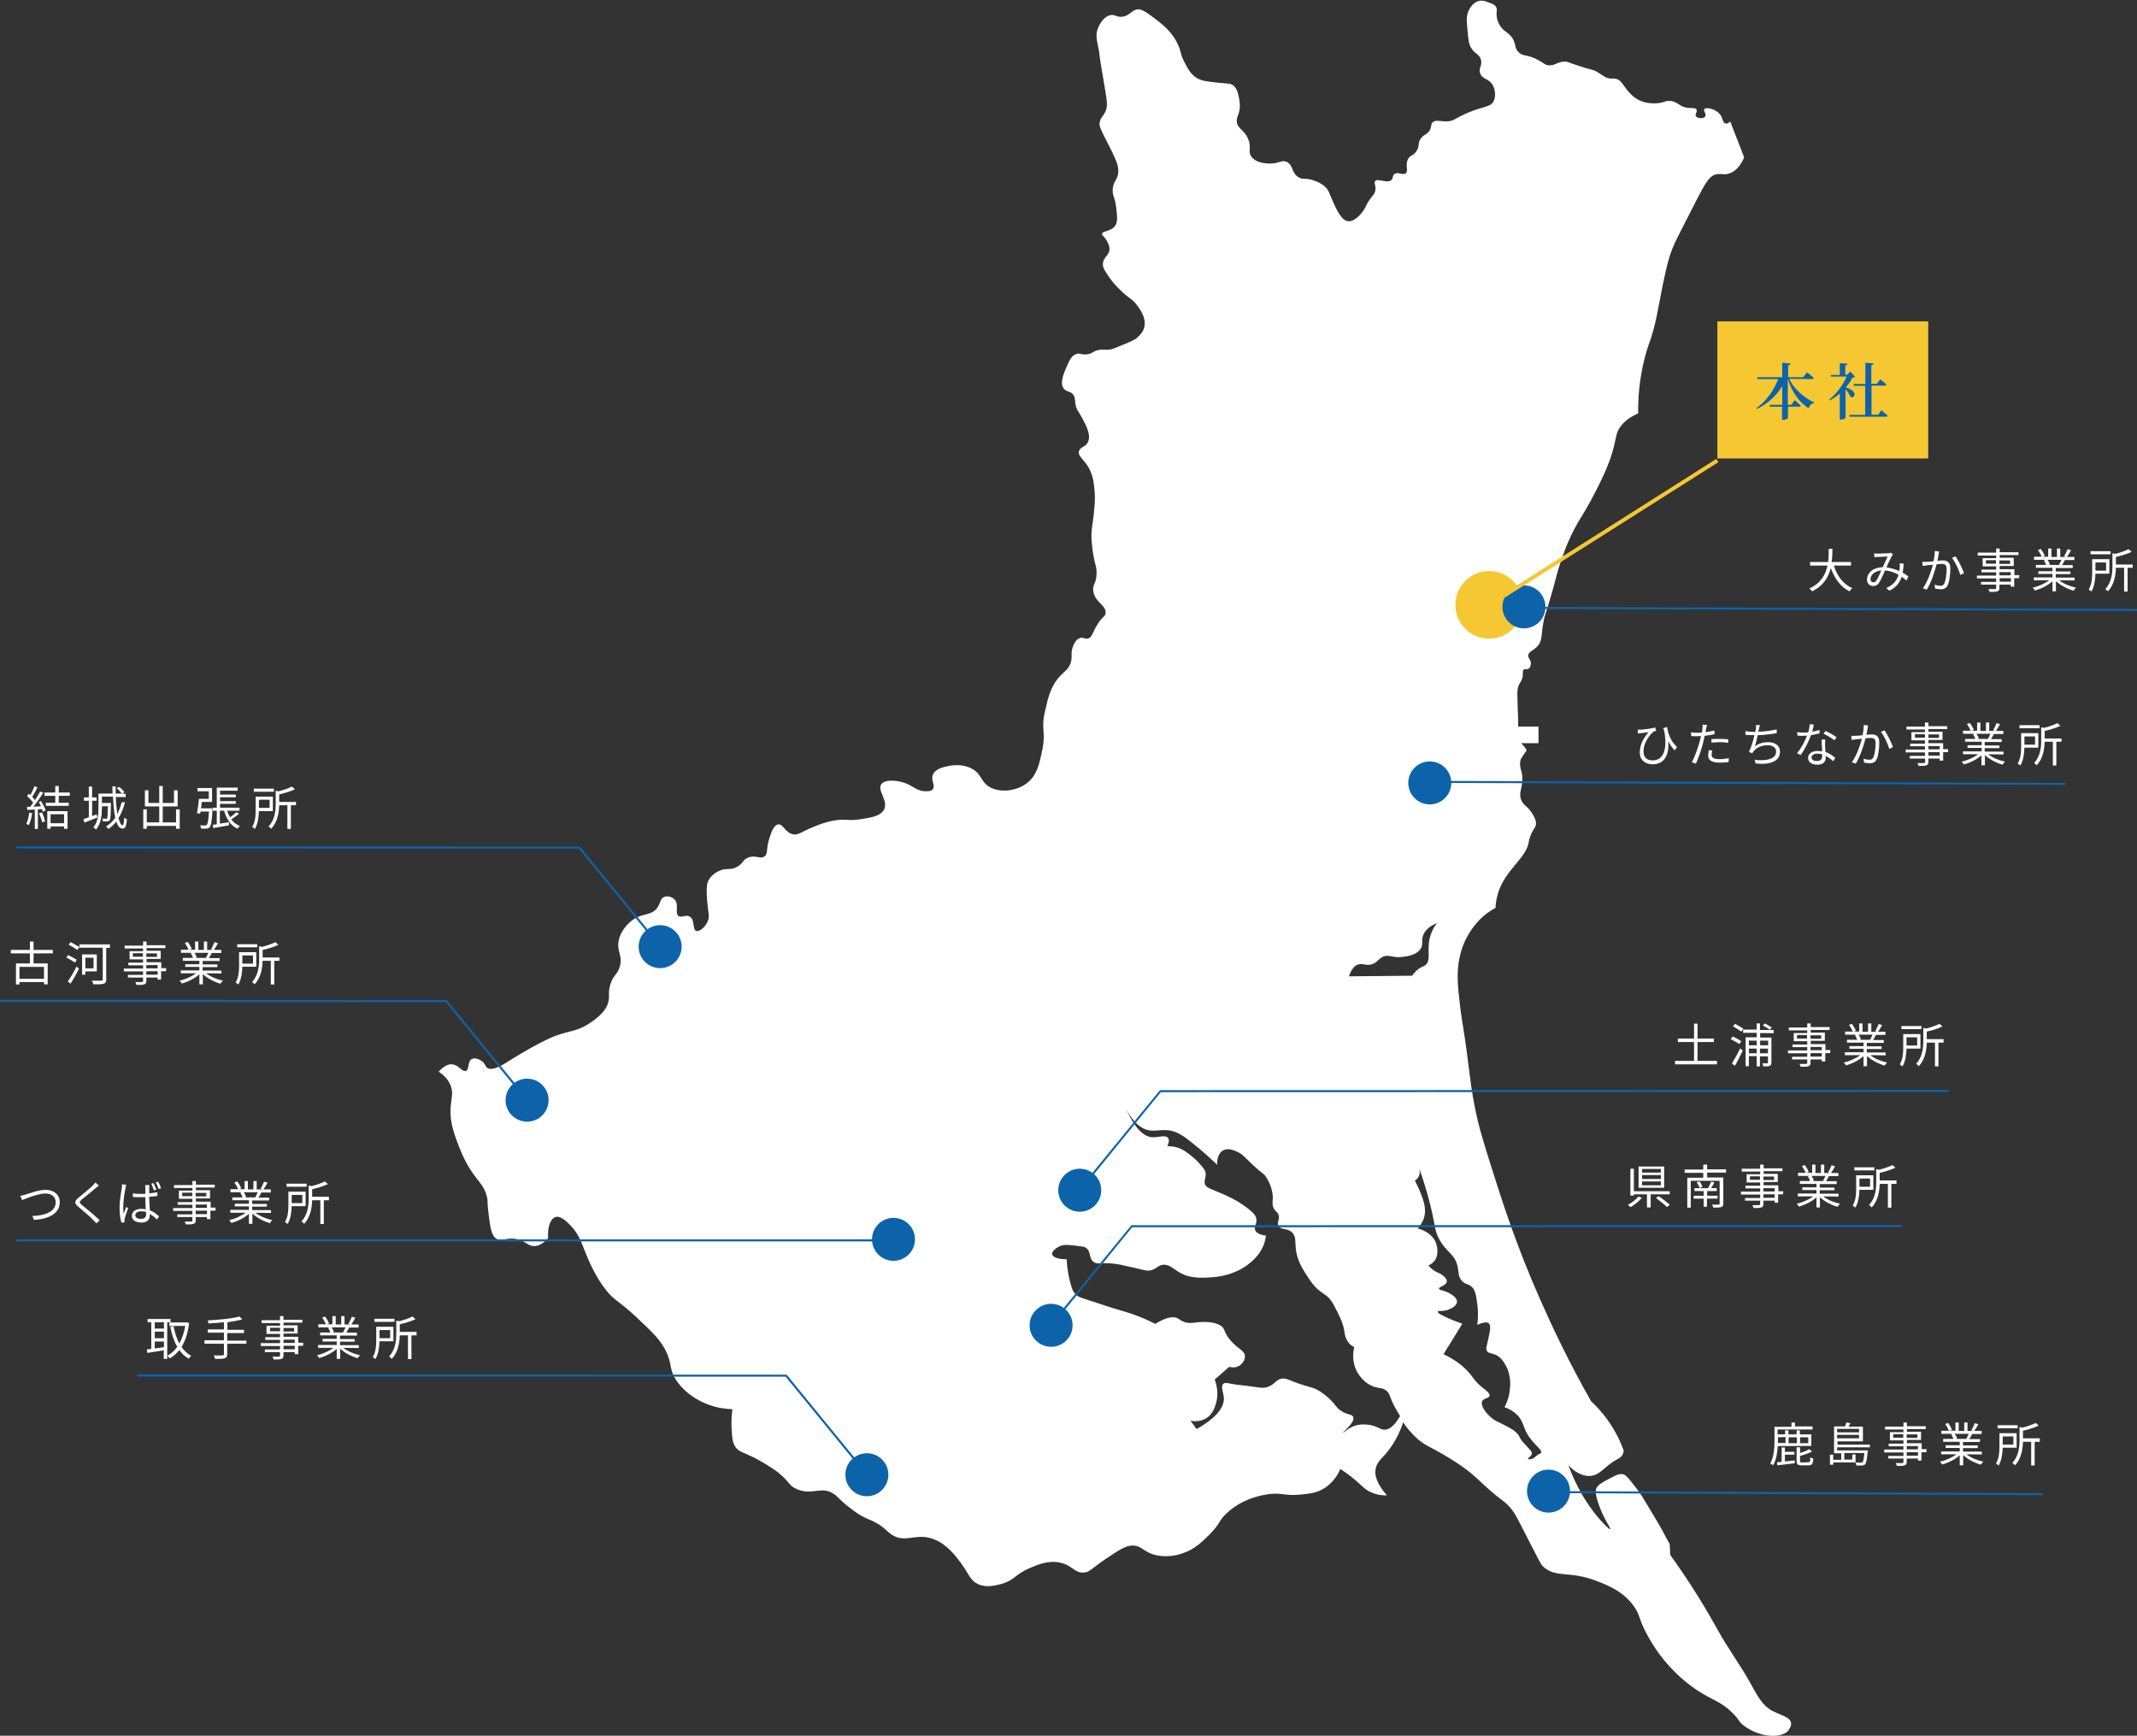 <?xml version="1.0" encoding="utf-8"?>
<!-- Generator: Adobe Illustrator 27.6.1, SVG Export Plug-In . SVG Version: 6.00 Build 0)  -->
<svg version="1.1" id="レイヤー_1" xmlns="http://www.w3.org/2000/svg" xmlns:xlink="http://www.w3.org/1999/xlink" x="0px"
	 y="0px" width="1044px" height="848px" viewBox="0 0 1044 848" style="enable-background:new 0 0 1044 848;" xml:space="preserve">
<rect x="0" y="0" width="1044" height="848" fill="#333333" stroke="none"/>
<style type="text/css">
	.st0{fill:#FFFFFF;}
	.st1{fill:#F5C732;}
	.st2{fill:#0D63A9;}
</style>
<g>
	<path class="st0" d="M875,841.7c-0.5-2.9-5.3-3.8-9.1-5.8c-5.1-2.8-7.1-7-10.9-13.8c-4.9-8.8-11-17-15.9-25.9
		c-4.9-8.9-12.3-21.4-23.1-36.5c-0.1-1.8-0.2-3.5-0.3-5.3c-0.8-1.5-2.1-3.8-3.5-6.5c-1.9-3.5-4.7-8.1-10.2-17.2c0,0-1-1.7-5.4-7.2
		c-1.7-2.1-2.7-3.2-4.1-3.3c-1.1-0.1-2.1,0-4.7,1.4c-4.8,2.5-7.2,3.7-8,5.7c-0.2,0.6-0.8,2.3,1.5,8.5c2.6,7,5.8,11,5.4,11.3
		c-0.4,0.3-4-3.1-7.8-8c-3.9-5-8.8-12.6-12.7-23.3c4.5,5,8.8,5.3,9.9,5.3c5.6,0.1,7.6-4.8,13.9-8.1c0.6-0.3,2.4-1.2,3-3
		c0.2-0.6,0.2-1.1,0.2-1.4c-1.5-4.2-4-9.5-8-15.1c-2.7-3.7-5.4-6.6-7.9-8.9c-10.5-18.5-18.5-35.3-24.7-49.3
		c-11.9-26.9-18.6-48-23.6-63.8c-4.4-14-6.7-21.2-8.6-31.1c-2.6-13.4-3-22.8-5.6-38.5c-0.3-1.7-1.2-7.2-2-14.8
		c-0.3-2.9-0.5-4.4-0.5-5.5c-0.3-4.3-0.7-12.4,3.1-21.2c3.4-7.7,8.4-12,9.4-12.9c2.2-1.8,4.2-3.1,5.8-3.9c0.2-4,1.1-6.9,1.7-8.6
		c3.8-10.3,12.9-15.8,14.4-22.9c0.2-1,0.4-2.5,1.3-4.5c1.2-2.8,2.3-3.3,2.4-5.2c0-0.4,0.1-1.8-1.7-4.7c-2.2-3.6-3.6-3.7-5-5.8
		c-2.9-4.7,1.5-7.9-0.5-15.2c-0.3-1-1.2-4.1,0-6.2c0.7-1.1,1-1.6,1-1.6c1-1.5,1.6-1.8,1.5-2.5c0-0.1-0.1-0.4-1-1.6
		c-0.6-0.7-1.2-1.3-1.6-1.7c2.8,0,5.7,0,8.5,0c0-2.7,0-5.4,0-8.1c-3.3,0-6.6,0-9.9,0c0-2.2-0.1-4-0.1-5.2
		c-0.3-10.2-0.8-13.1,0.7-15.7c0.5-0.8,1.2-1.7,1.5-3.2c0.4-1.9-0.2-3,0.6-3.7c0.7-0.6,1.6,0.1,2.5-0.6c0.8-0.6,0.9-1.8,1-2.2
		c0.1-2-1.3-2.6-1.3-4c-0.1-2,2.7-2.5,4.7-4.9c2.4-2.8,1.4-5.2,2.9-12.4c0.4-2.1,0.5-2,2.6-8.8c3.6-12.1,3.2-12.3,5.1-18.1
		c1.2-3.8,3.3-10.1,7.1-17.5c2.9-5.6,3.2-5.1,8.2-14.2c4-7.4,5.8-11.6,6.6-13.2c1.5-3.5,2.7-6.3,3.9-10.4c2-6.8,1.5-8.3,3.2-11.3
		c1.4-2.3,3.9-5.3,9.4-7.6c-0.1-7.8,0.6-17.8,3.7-29c1.7-6,2.1-5.6,3.9-12.4c2.4-9.1,2.8-14.7,6.1-29.1c0.5-2.2,1-4.1,1.8-6.7
		c1.5-4.5,3-7.4,5.8-12.9c3.6-7,2.7-5.3,7.4-14.5c3.8-7.3,5.8-11,8.7-12c2.8-1,4.3,0.4,7.3-0.7c3.7-1.3,5.8-4.9,7.1-7.8
		c-2.3-5.8-4.5-11.7-6.8-17.5c-0.7,0.6-1.6,1.2-2.5,0.9c-1.1-0.4-1.1-2-1.9-3.5c-1.9-3.5-7.4-4.7-8.3-3.5c-0.6,0.8,1.2,2.5,0.5,3.6
		c-0.8,1.2-3.9,1.1-4.6-0.2c-0.6-1,0.9-2.2,0.3-3.2c-0.5-0.9-2.2-0.6-4.2-0.8c-4-0.4-4.4-2.6-8-3.3c-3.2-0.6-3.3,1-7.9,1.1
		c-1.6,0-5.6,0.1-9.3-2.3c-2.5-1.6-4.3-3.9-5.3-5.3c-1.5-2-2.3-3.6-4.3-4.3c-1.1-0.4-1.6-0.1-2.9-0.2c-2.8-0.2-3.9-1.7-6.7-3.3
		c-2.3-1.3-1.8-0.5-9.8-3.2c-4.8-1.6-4.8-1.9-6.1-1.8c-3.6,0.1-4.8,2.2-7.9,1.8c-1.8-0.2-1.8-0.9-5-2.6c-5.7-3-7.1-1.5-9.4-3.7
		c-2.7-2.6-0.9-4.8-4.2-8.3c-1.9-2-3-1.9-4.6-4.2c-0.6-0.8-1.7-2.6-2-5c-0.3-2.5,0.5-3.4-0.4-4.8c-0.6-1-1.6-1.4-3.3-2
		c-1.6-0.6-3-1.2-4.6-0.9c-3.2,0.5-5,3.9-5.3,4.6c-1.4,2.6-1.1,5.3-0.6,10.7c0.4,3.9,0.6,5.8,1.5,7.4c1.9,3.3,4.2,3.2,5,6.1
		c0.8,2.9-1.3,4-0.4,6.6c1,3,4.2,2.5,6.1,5.7c1.3,2.3,1.7,5.7,0.4,8.1c-1.6,2.9-4.2,2-12.5,5.5c-6.5,2.8-6.9,4.2-10.3,4.2
		c-3,0.1-5.6-1-7,0.6c-0.9,1-0.3,1.8-1.3,3.7c-1.3,2.3-2.8,1.9-4.4,4.1c-1.7,2.4-0.4,3.7-2.2,6.3c-1.5,2.2-2.7,1.6-3.9,3.5
		c-1.8,3,0.3,6-1.3,7.2c-1.5,1.1-3.8-1-5.5,0.4c-1.1,0.8-0.4,1.9-1.4,2.8c-2.1,2-6.7-1-8,0.6c-0.8,1,0.7,2.4,0,5
		c-0.4,1.4-1,1.8-2.5,3.8c-2,2.8-1.8,3.5-3.1,5.4c-0.5,0.8-4,5.7-7.5,5.4c-3.3-0.3-5.6-5.3-7.6-9.8c-1.6-3.5-1.7-5-3.6-6.9
		c-2.1-2-4.5-2.8-5.9-3.3c-4-1.3-4.7-0.2-6.9-1.3c-3.9-2-2.7-6.1-6.1-7.7c-2.6-1.2-3.9,1.1-9,0.8c-1.8-0.1-6.1-0.4-8.2-3.3
		c-1.8-2.3-0.1-3.8-1.3-7.8c-1.8-5.5-5.9-5.7-5.9-9.8c0-2.4,1.5-3.2,1.5-7.3c0-0.5,0-2-0.4-3.8c-0.4-2-0.9-4.4-2.5-5.9
		c-1.4-1.3-2.8-1.1-6.9-1.5c-5.8-0.6-8.7-0.9-11.1-2.3c-3-1.8-4.5-4.6-6.1-7.7c-2.1-3.9-1.5-4.8-3.1-8.4c-2.9-6.7-7.9-10.4-13-14.2
		c-4.4-3.3-5.9-3.4-6.9-3.3c-3,0.4-3.8,3.2-7.5,3.6c-2.8,0.3-3.3-1.2-5.7-0.8c-4.2,0.9-6.2,6.6-6.3,6.9c-1,2.9-0.4,5.1,0.6,10.1
		c0.9,4.4-1.3-6,3.1,19.5c0.9,5.5,1.4,8.1,0,10.9c-1.1,2.2-2.4,2.9-2.7,5.2c-0.2,1.6,0.4,2.9,2.5,7.1c2.5,5,2.6,5,3.4,6.7
		c2.3,4.9,3.4,7.3,3.2,10.3c-0.2,4-2.4,4.1-2.7,8.4c-0.2,3.3,1.1,3.6,1.7,9c0.5,4.4,0.9,7.2-0.8,9.2c-2.1,2.5-6,2.1-6.1,3.6
		c-0.1,0.8,0.8,1,1.9,2.7c0.1,0.1,1.5,2.2,1.7,4.2c0.4,3.4-3.1,4.3-3.2,7.8c-0.1,1.9,1.1,3.6,3.4,6.9c0.9,1.3,2.3,3.1,5,5.7
		c4.7,4.7,5.3,3.9,7.6,6.7c1.2,1.5,5.7,6.8,4.1,12c-0.7,2.4-2.6,4-3.5,4.8c-0.5,0.5-1.3,1.1-6.4,3.2c-3.8,1.6-5.7,2.4-7,2.5
		c-2.7,0.3-3.3-0.3-5.7,0.3c-2.4,0.6-2.3,1.4-4.5,1.9c-3,0.7-4-0.7-6,0c-2.4,0.7-3.4,3.3-4.8,6.4c-1.3,3-3.4,7.8-1.3,10.5
		c1.4,1.8,3.4,1,4.8,3.2c0.9,1.4,0.5,2.5,1,4.8c0.5,2.6,1.6,3.3,3.2,6.4c2,3.8,4.3,8.1,2.9,11.5c-1.2,2.8-4,2.4-4.5,4.8
		c-0.5,2.4,2.4,3.7,4.8,8c2.2,3.9,2.5,7.6,2.9,11.8c0.3,4.1-0.1,7.3-0.6,12.1c-0.5,4.2-0.9,5.5-1,8.9c0,2.9,0.3,5.1,0.6,7.6
		c1,7.2,2.1,7.7,1.9,11.5c-0.2,5-2.1,5-1.6,8.3c0.8,5.6,6.5,6.9,6,10.8c-0.2,1.9-1.5,1.4-4.1,5.7c-2.3,3.8-2.5,6.2-4.5,6.7
		c-1.5,0.4-2.2-0.8-3.8-0.3c-2.1,0.6-3.1,3.1-3.5,4.1c-1.3,3.3-0.2,4.8-1,7.6c-0.8,3.2-3.1,4.6-5.1,6.7c-4.7,4.8-6.1,10.7-7.6,17.5
		c-2.1,9,0.6,9.6-1.3,18.8c-1.4,6.7-2.6,12.8-8,16.6c-5.1,3.6-13,4.5-18.1,1.3c-4.2-2.7-3.5-6.3-8.6-8.9c-4.4-2.2-8.8-1.5-10.2-1.3
		c-2.2,0.4-7.4,1.2-8.6,4.5c-1,2.7,1.4,5.3,0,7c-0.8,1-2.3,1-3.5,1c-4.2-0.1-6-2.4-9.5-3.8c-4-1.6-10.2-2.2-12.1,0.3
		c-2.3,3,3.5,8,1.3,12.4c-1.7,3.3-6.6,4-11.8,4.8c-5.9,0.9-6.8-0.4-12.7,0.6c-4.1,0.7-7.5,2.1-9.5,2.9c-6.6,2.6-7.8,4.4-10.5,3.8
		c-3.9-0.8-4.8-5.2-7.3-4.8c-2.1,0.4-3.2,3.6-4.1,6.4c-1.9,5.4-0.6,7.8-2.5,9.2c-2.1,1.6-4.2-0.9-8,0.6c-2.8,1.1-2.3,2.8-5.4,4.5
		c-3.6,2-5.4,0.2-9.2,2.2c-0.8,0.4-3.3,1.7-4.8,4.5c-0.4,0.7-1.3,2.6-0.6,10.2c0.5,6,1.3,7.2,0.3,9.6c-1.2,3-4.2,5.4-5.7,4.8
		c-1.9-0.7-0.5-5.5-3.2-7c-2-1.1-3.9,0.8-5.4-0.3c-2-1.5,0.4-5.5-1.9-8c-1.3-1.4-3.5-1.9-5.1-1.3c-2,0.8-1.8,3-3.4,5.3
		c-2.9,4.1-7,2.3-12.2,6.1c-0.6,0.4-5.1,3.8-6.5,9.3c-1.5,5.8,2,7.6,0.4,13.3c-1.2,4.2-3.2,4-4.7,9c-1.2,4.3,0,5.6-1.1,9
		c-0.3,1.1-1.6,4.8-8.3,9.3c-7.8,5.3-10.7,3.5-20.5,7.9c-5.2,2.4-13.2,6.9-19.8,11.1c-2,1.3-7.9,5.1-10.4,3.2c-1-0.8-0.9-2-2.5-3.2
		c-1.2-0.9-3.5-1.9-5-1.1c-2.2,1.2-1.1,5.1-2.9,5.8c-1.8,0.7-3.5-3-6.8-3.2c-2.5-0.2-4.8,1.7-6.5,3.6c1.9,1.2,4.4,3.3,5.8,6.6
		c1.6,4,0.2,6.5,0,11.8c-0.2,7,1.9,12.5,4.3,18.6c1.1,2.8,2.9,7.2,6.3,12.2c3.4,4.9,5.8,6.7,7.1,11.5c0.7,2.6,0.1,2.7,0.8,7.9
		c0.9,7.6,1.4,11.4,3.9,13c2.9,1.9,5-1.2,10.7,0.4c4,1.1,4.9,3.3,7.9,3.2c2.9-0.1,5.2-2.2,6.7-3.9c-0.4-5.4,1.1-9.5,3.6-10.3
		c2.6-0.8,5.7,2.5,7.5,4.3c4.4,4.7,5.3,8.9,7.9,15c1.3,3,4.2,9.9,9.1,16.2c4.4,5.6,5.8,4.8,15.4,13.8c7.1,6.7,10.7,10.1,13.4,15
		c4.2,7.8,1.7,9.6,5.9,15.8c5.5,7.9,13.8,11,16.2,11.8c4.5,1.6,8.4,1.9,11,2c-0.3,2.2-0.6,5.5-0.4,9.5c0.3,4.6,0.4,6.9,2,9.1
		c1.7,2.3,3.5,2.3,9.1,5.1c0,0,3.8,1.9,8.7,5.1c8.8,5.9,7.3,8.2,12.2,10.3c7.6,3.2,11.9-1.9,18.1,2.4c2,1.3,1.9,2.1,6.7,5.9
		c2.2,1.7,4,3.2,6.7,4.7c3.1,1.8,4,1.7,6.7,3.2c4.4,2.3,5.4,4.2,7.9,5.9c7,4.7,12-1.2,20.9,2.4c6.3,2.5,10.5,8.1,13,11.5
		c4,5.4,4.4,8.4,8.3,10.3c4.2,2,8.7,0.7,11.4,0c6.6-1.8,6.8-4.8,14.2-7.9c3.9-1.6,9-3.8,14.7-2.5c6,1.3,6.9,5.1,11.5,4.8
		c2.9-0.2,3.4-1.7,10.3-6.4c6.7-4.5,10.1-6.8,13.5-6.8c4.9,0.1,5.2,3.4,11.9,4.8c6.1,1.2,11.3-0.5,13.1-1.2c5.3-1.9,8.5-5,12.3-8.7
		c5.8-5.7,4.5-6.8,8.7-10.7c9.3-8.8,22-9.5,22.6-9.5c5.3-0.2,6.5,1.1,13.5,0.4c4.3-0.4,8.1-0.8,11.9-3.3c4.4-2.9,6.6-7,7.5-9.2
		c1.4,0.9,3.6,2.4,6.1,4.4c4.3,3.5,5.4,5.3,8.5,6.8c1.7,0.8,4.3,1.8,8.2,1.7c-3.2-3.6-6.7-8.7-5.4-13.6c0.7-2.8,2.6-4.1,5.1-7.1
		c2.6-3.1,5.8-7.8,8.2-15c1.5,2.3,3.9,5.4,7.5,8.5c3.7,3.1,5.1,3.1,11.9,7.1c4.4,2.6,10,5.9,16,11.2c2.7,2.4,3.6,3.5,7.8,7.1
		c5,4.3,5.5,4.2,7.5,6.1c3.8,3.6,4.8,6.5,9.9,16.3c4.5,8.8,6.7,13.2,7.5,13.9c6.6,6.3,12.7,1.9,26.9,7.5c5.1,2,12.2,4.8,17.3,11.6
		c3.8,5,2.4,6.6,7.5,15.6c4.4,7.9,9.1,13.1,11.2,15.3c5.9,6.3,11.7,10.1,12.9,10.9c7.5,4.9,11.3,5.2,17,10.9c3.6,3.5,2.7,4,5.4,6.1
		c6.9,5.4,17.8,6.9,21.9,2.5C873.7,845.1,875.3,843.5,875,841.7z M676.5,698.5c-2.4,0-3.5-1.8-7.8-2.4c-1-0.1-3.1-0.4-5.5,0.1
		c-4.3,1-6.9,4-7.1,3.8c-0.3-0.3,6-4.9,5-7.7c-0.6-1.6-2.9-0.8-6.2-3.2c-2.2-1.5-2.1-2.4-5-5.3c-0.6-0.6-2.4-2.3-4.7-3.8
		c-3.9-2.6-5.1-1.8-13.3-5c-2.9-1.1-3.7-1.6-5.3-1.5c-3,0.3-3.5,2.4-6.5,3.8c-3.2,1.5-5.2,0.3-14.2-0.6c-5.3-0.5-7.2-1.7-8.3-0.6
		c-1.4,1.5,0.2,4.2,0.3,7.1c0.1,3.6-2.3,8.7-13.3,15c-1-1.4-2-2.7-3-4.1c1,0.2,4.5,0.8,7.7-1.2c3.1-1.9,4.1-5.1,4.7-7.1
		c1.6-5.2,0.2-9.8-0.6-11.8c2.4-2.1,4.7-4.1,7.1-6.2c0.4,0.1,2.8,0.8,5-0.6c1.6-1,2.8-2.9,2.7-4.7c-0.2-2.8-3.3-3.2-7.1-7.7
		c-3.6-4.2-2.2-5.4-4.7-7.1c-4.3-2.8-11.8-1.6-13-1.5c-0.6,0.1-1.9,0.3-3.6,0c-2.3-0.4-3.5-1.6-4.4-2.1c-1.7-0.9-4.9-1.1-11,2.7
		c-4.1-2.1-7.6-3.5-10.1-4.4c-2.9-1.1-3.4-1.1-11.2-3.5c-5.2-1.6-2.2-0.8-8.9-2.9c-6.4-2.1-7.4-2.3-8.6-3.5c-1.8-1.8-2.3-4-3.3-8.2
		c-0.8-3.7-1.1-6.9-1.2-9.1c-3.9,0.1-6.8-0.9-7.1-2.4c-0.3-1.5,2.2-3.3,4.1-4.1c2-0.8,4.1-0.5,8.3,0c2.3,0.3,3.5,0.4,4.1,0.9
		c2.6,1.8,1.3,4.8,3.6,6.8c1.7,1.5,3.3,0.4,9.2,0.9c2.4,0.2,4.8,0.7,9.5,1.8c6.3,1.4,7.3,2,9.5,1.5c3-0.8,3.4-2.4,5.9-2.7
		c2.9-0.2,4.9,1.8,7.1,3.2c5.5,3.7,12,3.3,16.9,2.9c3.7-0.2,11.9-1.4,18.6-7.1c1.7-1.4,4.7-4.1,6.5-8.5c0.7-1.9,1-3.5,1.2-4.7
		c-3.7-0.5-4.9-1.7-5.3-2.7c-0.7-1.7,0.9-3,0.6-5.3c-0.2-1.7-1.3-3-3.8-5c-4.5-3.6-8.8-5.6-10.7-6.5c-7.4-3.4-10.1-3.6-10.7-5.9
		c-0.5-2.1,1.2-3.8,0-6.5c-0.3-0.6-0.8-1.2-1.8-2.4c-0.9-1-2.1-2.5-4.1-4.1c-2.6-2.1-4.6-3.8-7.7-4.7c-2-0.6-3.7-0.6-4.7-0.6
		c0.6-1.4,1.1-3.1,0.3-4.1c-1.3-1.6-4.8-0.1-7.7-0.3c-3.5-0.2-7.9-3.1-12.7-13.7c3.9,7.4,7.9,9.7,11,10.3c4.1,0.8,7.5-1.2,13.1,0.9
		c2,0.8,3.4,1.7,5.2,3c3.6,2.7,8.8,6.9,15.2,13c-0.3-3,0.7-5.8,2.7-7c2.4-1.4,5.3-0.2,7,0.6c2.5,1.1,3.3,2.3,7.3,6.1
		c5.5,5.2,5.5,4.2,6.7,6.1c0.7,1,3.6,5.6,3.4,10.9c-0.1,1.3-0.4,3.1,0.6,4.8c0.8,1.4,1.6,1.4,2.1,2.7c1,2.3-0.8,3.7,0,5.5
		c1,2.2,4.4,1.1,6.7,3.3c2,1.9,1.5,4.5,1.8,7.6c0.6,6.5,3.9,11.2,7,15.8c5.3,7.7,8,5.4,11.6,12.1c2.6,4.9,4.6,8.7,5.2,13
		c0.1,0.9,0.4,3.6,2.4,5.8c0.8,0.9,1.7,1.4,2.4,1.7c-0.4,1.6-1.5,7.2,1.6,12.5c0.5,0.8,2.3,3.9,6,6c4,2.2,6,0.8,8.4,3.1
		c1.6,1.6,1.2,2.7,3.6,7.3c1.1,2.1,2.1,3.7,2.8,4.8C680.9,697.3,678.3,698.4,676.5,698.5z M659,477c1.4-4,3.1-5.4,4.6-5.8
		c2.2-0.7,3.4,0.7,6.2,0c2.6-0.6,3.2-2.2,5.3-3.5c3.3-1.8,4.8,0.5,10.2-0.2c2.3-0.3,6.9-0.9,8.8-4.1c1.4-2.3,0.1-3.8,1.2-6.6
		c1.2-3,4.2-4.8,6.7-5.8c-2,2.6-2.9,5-3.4,6.8c-1.7,6.5,0.7,11.4-2.2,13.7c-1,0.8-1.9,0.7-3.8,2.2c-1.3,1.1-2.2,2.2-2.7,3
		C679.6,476.8,669.3,476.9,659,477z M752.9,709.8c-0.2,0.3-0.3,0.2-1.5,0.9c-1.4,0.9-1.5,1.3-2.4,1.8c-1,0.5-2.4,0.6-2.5,0.3
		c-0.2-0.5,1.8-1.3,1.9-2.8c0-0.5-0.2-0.9-1.6-2.4c-2.2-2.5-2.6-2.7-3.4-3.8c-1.2-1.6-0.9-1.9-1.9-3.1c-1.2-1.5-2.6-2.3-4-3.1
		c-6-3.3-6.1-2.9-7.8-4.1c-3.4-2.4-6.7-6.7-5.6-8.9c0.7-1.6,3.3-1.3,3.6-2.7c0.3-1.3-1.8-2.6-4.2-4.6c-3.4-2.9-3.7-4.4-6.4-7.3
		c-2.3-2.5-6-5.6-11.9-8.4c3.1-5,6.2-9.9,9.2-14.9c-1.4-0.5-3.5-1.2-6-2.3c-1.8-0.8-6.3-2.7-6-3.6c0.2-0.7,3,0.3,6.2-1.4
		c0.7-0.3,3.2-1.6,3.2-3.5c0-1.6-1.8-2.9-2.9-3.6c-3-2-5.8-1.8-5.9-2.7c-0.1-1,3.5-1.5,3.8-3.4c0.2-1.1-0.9-2.2-1.6-2.8
		c-1.1-1.1-2.1-1.3-3.5-2c-1-0.5-2.4-1.5-3.9-3.1c0.8-0.4,2.1-1.1,3.1-2.4c2.4-3.4,0.9-7.7,0.7-8.4c-2-5.7-8.5-7.2-9-7.3
		c1.9-2.1,2.7-4,3.1-5.3c1.4-4.8-0.6-9.4-2.4-13.8c-0.8-1.8-1.6-3.3-2.1-4.3c0.4-0.3,1.1-0.7,1.6-1.5c1.2-1.8,0.7-3.9,0.6-4.3
		c3.3,9.2,5.2,16.8,6.4,22.2c1.4,6.5,1.3,8.5,3.2,12c3.6,6.8,7.8,7.4,9.1,13.6c0.6,2.8,0.2,5.1,2.2,7.1c1.6,1.7,3,1.2,4.7,2.8
		c1.9,1.8,2.1,4.2,2.7,8.4c0.3,2.3,0.6,5.9,0,10.2c3.9-1.8,5.2-1.2,5.7-0.7c1.1,1.1,0.5,3.9-0.5,8.4c-0.7,3-1.1,3.9-0.5,5
		c0.9,1.4,2.6,1,4.9,2.2c2.1,1.2,3.2,3,4.2,4.7c3,5.2,2.3,10.8,2,12.9c-0.2,1.8-0.8,4.5-2.5,7.7c1.5,0.5,4,1.6,6.1,3.7
		c3.8,3.7,2.6,6.6,6.6,11.7C750.2,706.3,753.6,708.6,752.9,709.8z"/>
	<rect x="839" y="157" class="st1" width="103" height="67"/>
	<path class="st0" d="M895.9,276.3c1.6,5.1,4.6,9.2,9,11c-0.4,0.4-1,1.1-1.3,1.6c-4.4-2.1-7.3-6.2-9.2-11.4
		c-1.1,4.4-3.6,8.8-9.2,11.4c-0.3-0.5-0.8-1.1-1.3-1.4c5.7-2.5,8-6.9,8.9-11.2h-8.5v-1.7h8.8c0.3-2.4,0.3-4.7,0.3-6.5h1.8
		c0,1.8,0,4.1-0.4,6.5h9.5v1.7H895.9z"/>
	<path class="st0" d="M917.4,270.5c1.2,0,4.2-0.2,5.2-0.2c0.4,0,0.9-0.1,1.1-0.3l1.1,0.9c-0.2,0.3-0.4,0.5-0.6,0.8
		c-0.6,1-1.7,3.4-2.6,5.5c2.3,0.3,4.5,1,6.3,1.8c0.1-0.6,0.1-1.1,0.2-1.7c0-0.7,0-1.5,0-2.1l1.9,0.2c-0.1,1.6-0.2,3.1-0.5,4.4
		c1.1,0.6,2,1.2,2.8,1.8l-0.9,2c-0.7-0.6-1.5-1.2-2.4-1.8c-0.9,3-2.7,5.2-6,6.8l-1.5-1.3c3.6-1.5,5.3-4,6-6.5
		c-1.9-1.1-4.2-1.9-6.6-2.1c-0.9,2-2,4.7-2.9,6c-0.8,1.2-1.7,1.6-2.9,1.6c-1.7,0-3-1.2-3-3.1c0-3.4,3.1-6,7.7-6.1
		c0.8-1.8,1.7-3.8,2.4-5.2c-0.9,0-3.7,0.2-4.8,0.2c-0.5,0-1.2,0.1-1.7,0.1l-0.1-1.9C916.2,270.4,916.9,270.5,917.4,270.5z
		 M915.2,284.5c0.5,0,0.9-0.2,1.4-0.8c0.8-1.1,1.7-3.2,2.5-5c-3.4,0.3-5.3,2.3-5.3,4.3C913.8,284,914.5,284.5,915.2,284.5z"/>
	<path class="st0" d="M947.1,270.7c-0.1,0.7-0.3,2-0.6,3.3c1.1-0.1,2-0.2,2.6-0.2c2,0,3.7,0.8,3.7,3.9c0,2.7-0.4,6.4-1.3,8.3
		c-0.7,1.5-1.9,1.9-3.4,1.9c-0.9,0-2-0.2-2.7-0.3l-0.3-1.9c1,0.3,2.2,0.5,2.8,0.5c0.9,0,1.5-0.2,2-1.2c0.7-1.6,1.1-4.6,1.1-7
		c0-2.1-1-2.5-2.4-2.5c-0.6,0-1.5,0.1-2.5,0.2c-0.9,3.3-2.4,8.5-4.8,12.4l-1.9-0.7c2.3-3.1,4.1-8.4,4.9-11.5
		c-1.2,0.1-2.3,0.3-2.9,0.3c-0.5,0.1-1.5,0.2-2.1,0.3l-0.2-2c0.7,0,1.3,0,2,0c0.8,0,2.1-0.1,3.5-0.3c0.4-1.7,0.6-3.4,0.6-5l2.1,0.2
		C947.3,269.7,947.2,270.2,947.1,270.7z M959.5,280l-1.8,0.9c-0.7-2.4-2.5-6.4-4.1-8.3l1.7-0.8C956.7,273.6,958.7,277.8,959.5,280z"
		/>
	<path class="st0" d="M986.4,282.5h-2.4v4.1h-1.7v-1h-5.5v1.6c0,1.1-0.3,1.4-1,1.7c-0.7,0.3-1.9,0.3-3.8,0.3
		c-0.1-0.4-0.4-1.1-0.6-1.4c1.4,0,2.8,0,3.2,0c0.4,0,0.6-0.2,0.6-0.6v-1.6h-7.4v-1.3h7.4v-1.7h-9.4v-1.4h9.4v-1.6h-7.2v-1.3h7.2
		v-1.6h-6.6v-4h6.6v-1.3h-9v-1.4h9V268h1.7v1.8h9.2v1.4h-9.2v1.3h6.9v4h-6.9v1.6h7.2v2.9h2.4L986.4,282.5L986.4,282.5z M975.1,275.4
		v-1.7h-4.9v1.7H975.1z M976.8,273.8v1.7h5.2v-1.7H976.8z M976.8,281.1h5.5v-1.6h-5.5V281.1z M982.4,282.5h-5.5v1.7h5.5V282.5z"/>
	<path class="st0" d="M1006,283.5c2.1,1.7,5.3,3,8.2,3.6c-0.4,0.4-0.9,1-1.2,1.5c-3.1-0.9-6.4-2.6-8.6-4.7v5h-1.7v-4.9
		c-2.2,2-5.6,3.7-8.6,4.5c-0.2-0.4-0.7-1.1-1.1-1.4c2.9-0.6,6-2,8.1-3.6h-7.5v-1.4h9.1v-1.7h-6.9v-1.3h6.9v-1.7h-8.1V276h5
		c-0.2-0.7-0.7-1.6-1.1-2.3l0.8-0.2h-5.6v-1.5h3.7c-0.3-0.9-1.1-2.3-1.8-3.3l1.4-0.5c0.8,1,1.6,2.5,2,3.4l-1.2,0.4h2.8V268h1.6v4.1
		h2.7V268h1.6v4.1h2.8l-0.9-0.3c0.6-1,1.3-2.5,1.7-3.5l1.7,0.5c-0.6,1.2-1.4,2.4-2,3.3h3.6v1.5h-4.6c-0.5,0.9-1,1.8-1.4,2.5h5.2v1.4
		h-8.3v1.7h7.2v1.3h-7.2v1.7h9.2v1.4L1006,283.5L1006,283.5z M1000.3,273.5c0.5,0.7,1,1.7,1.1,2.3l-0.7,0.2h5.4l-0.2-0.1
		c0.4-0.7,0.9-1.6,1.2-2.4H1000.3z"/>
	<path class="st0" d="M1023.7,280.3c-0.1,2.8-0.5,6.3-2,8.7c-0.3-0.3-1-0.8-1.3-1c1.6-2.5,1.7-6,1.7-8.6v-6.2h8.4v7.1H1023.7z
		 M1031.1,270.8h-9.8v-1.5h9.8V270.8z M1023.7,274.8v4h5.2v-4H1023.7z M1041.9,277.4h-2.5V289h-1.7v-11.6h-4
		c-0.1,3.6-0.8,8.2-3.9,11.5c-0.3-0.4-0.9-0.9-1.3-1.1c3.2-3.4,3.5-8,3.5-11.4v-6.1l1.4,0.3c2.4-0.6,5-1.5,6.5-2.3l1.5,1.3
		c-2.1,1-5,1.9-7.7,2.5v3.7h8.2L1041.9,277.4L1041.9,277.4z"/>
	<path class="st0" d="M819.3,365l-1.2,1.6c-1.2-1.3-2.3-2.8-3.1-4.5c0.5,5.8-1.3,11.3-7.6,11.3c-3.6,0-6.3-2-6.3-5.8
		c0-4.3,2.3-7.6,4.3-9.9c-1.2,0.2-3.1,0.4-3.9,0.5c-0.4,0-0.8,0.1-1.3,0.2l-0.1-1.9c0.3,0,0.8,0,1.2,0c2-0.1,5.9-0.6,7.3-1.1
		l0.5,1.6c-0.3,0.1-0.9,0.3-1.2,0.4c-1.5,1.1-5,5.1-5,9.8c0,3.2,2.1,4.3,4.5,4.3c5.3,0,7.2-5.5,5.7-14.1c-0.2-0.6-0.4-1.1-0.5-1.7
		l1.8-0.5C814.9,358,815.9,361.9,819.3,365z"/>
	<path class="st0" d="M833.5,356c-0.1,0.5-0.2,1.1-0.3,1.7c1.5-0.2,3-0.5,4.4-0.8v1.8c-1.5,0.3-3.2,0.6-4.8,0.8
		c-0.2,1-0.5,2.1-0.7,3.1c-0.8,3.3-2.4,8-3.6,10.5l-2-0.7c1.4-2.4,3-7,3.9-10.3c0.2-0.8,0.4-1.6,0.6-2.5c-0.8,0-1.5,0.1-2.1,0.1
		c-1,0-1.8,0-2.7-0.1l-0.1-1.8c1.1,0.1,1.9,0.2,2.8,0.2c0.8,0,1.6,0,2.5-0.1c0.2-0.8,0.3-1.5,0.3-2c0.1-0.6,0.1-1.4,0.1-1.9l2.2,0.2
		C833.8,354.6,833.6,355.5,833.5,356z M836.2,368.8c0,1.1,0.6,2.1,3.9,2.1c1.5,0,3.1-0.2,4.5-0.5l-0.1,1.9c-1.2,0.2-2.8,0.3-4.4,0.3
		c-3.6,0-5.6-1.1-5.6-3.4c0-0.9,0.2-1.7,0.3-2.7l1.7,0.2C836.3,367.5,836.2,368.2,836.2,368.8z M840.3,361c1.4,0,2.7,0.1,4,0.2
		l0,1.7c-1.2-0.2-2.5-0.3-3.9-0.3c-1.4,0-2.9,0.1-4.3,0.2v-1.7C837.3,361,838.8,361,840.3,361z"/>
	<path class="st0" d="M859.3,356.2c-0.1,0.4-0.1,0.8-0.3,1.3c2.8-0.1,6.1-0.5,9-1.1l0,1.8c-2.7,0.5-6.3,0.9-9.3,1
		c-0.4,1.9-0.9,4.1-1.4,5.4c2-1.4,4.1-2,6.5-2c3.7,0,5.8,1.9,5.8,4.6c0,4.8-4.9,6.6-11.9,5.8l-0.5-1.8c5.3,0.7,10.5-0.2,10.5-4
		c0-1.7-1.4-3.1-4.1-3.1c-2.7,0-5.3,0.9-6.8,2.8c-0.3,0.3-0.5,0.6-0.7,1.1l-1.7-0.6c1.2-2.3,2.1-5.6,2.7-8.2h0c-1.6,0-3-0.1-4.4-0.2
		l0-1.8c1.2,0.2,3,0.4,4.4,0.4c0.1,0,0.3,0,0.4,0c0.1-0.6,0.2-1.1,0.3-1.5c0.1-0.7,0.1-1.3,0.1-1.9l2,0.1
		C859.5,354.9,859.4,355.6,859.3,356.2z"/>
	<path class="st0" d="M885.3,357.5c1.2-0.2,2.4-0.5,3.6-0.9l0,1.7c-1.2,0.3-2.7,0.6-4.2,0.9c-1.1,3.2-3.2,7.2-5,9.7l-1.8-0.9
		c1.9-2.2,3.9-5.9,4.9-8.6c-0.7,0-1.4,0.1-2,0.1c-0.9,0-1.8,0-2.7-0.1l-0.1-1.7c0.9,0.1,1.8,0.2,2.8,0.2c0.8,0,1.7,0,2.6-0.1
		c0.3-1.3,0.7-2.7,0.7-4l2,0.2C886,354.8,885.7,356.2,885.3,357.5z M891.6,363.6c0,0.9,0.1,2.3,0.2,3.8c2,0.7,3.6,1.8,4.8,2.9
		l-1,1.6c-1-0.9-2.2-1.9-3.7-2.6c0,0.4,0,0.7,0,1c0,1.8-1.2,3.3-4,3.3c-2.5,0-4.6-1-4.6-3.3c0-2.1,2-3.4,4.6-3.4
		c0.8,0,1.5,0.1,2.3,0.2c-0.1-1.9-0.2-4.2-0.3-5.8h1.8C891.6,362,891.6,362.7,891.6,363.6z M887.6,371.8c1.9,0,2.6-1,2.6-2.3
		c0-0.3,0-0.6,0-1c-0.7-0.2-1.5-0.3-2.4-0.3c-1.7,0-2.8,0.8-2.8,1.8C884.9,371,885.8,371.8,887.6,371.8z M890.9,358.5l0.9-1.4
		c1.7,0.7,4.3,2.2,5.4,3.1l-1,1.5C895,360.7,892.5,359.2,890.9,358.5z"/>
	<path class="st0" d="M912.4,355.7c-0.1,0.7-0.3,2-0.6,3.3c1.1-0.1,2-0.2,2.6-0.2c2,0,3.7,0.8,3.7,3.9c0,2.7-0.4,6.4-1.3,8.3
		c-0.7,1.5-1.9,1.9-3.4,1.9c-0.9,0-2-0.2-2.7-0.3l-0.3-1.9c1,0.3,2.2,0.5,2.8,0.5c0.9,0,1.5-0.2,2-1.2c0.7-1.6,1.1-4.6,1.1-7
		c0-2.1-1-2.5-2.4-2.5c-0.6,0-1.5,0.1-2.5,0.2c-0.9,3.3-2.4,8.5-4.8,12.4l-1.9-0.7c2.3-3.1,4.1-8.4,4.9-11.5
		c-1.2,0.1-2.3,0.3-2.9,0.3c-0.5,0.1-1.5,0.2-2.1,0.3l-0.2-2c0.7,0,1.3,0,2,0c0.8,0,2.1-0.1,3.5-0.3c0.4-1.7,0.6-3.4,0.6-5l2.1,0.2
		C912.6,354.7,912.5,355.2,912.4,355.7z M924.8,365l-1.8,0.9c-0.7-2.4-2.5-6.4-4.1-8.3l1.7-0.8C922,358.6,924,362.8,924.8,365z"/>
	<path class="st0" d="M951.7,367.5h-2.4v4.1h-1.7v-1h-5.5v1.6c0,1.1-0.3,1.4-1,1.7c-0.7,0.3-1.9,0.3-3.8,0.3
		c-0.1-0.4-0.4-1.1-0.6-1.4c1.4,0,2.8,0,3.2,0c0.4,0,0.6-0.2,0.6-0.6v-1.6H933v-1.3h7.4v-1.7H931v-1.4h9.4v-1.6h-7.2v-1.3h7.2v-1.6
		h-6.6v-4h6.6v-1.3h-9v-1.4h9V353h1.7v1.8h9.2v1.4h-9.2v1.3h6.9v4h-6.9v1.6h7.2v2.9h2.4L951.7,367.5L951.7,367.5z M940.4,360.4v-1.7
		h-4.9v1.7H940.4z M942.1,358.8v1.7h5.2v-1.7H942.1z M942.1,366.1h5.5v-1.6h-5.5V366.1z M947.6,367.5h-5.5v1.7h5.5V367.5z"/>
	<path class="st0" d="M971.3,368.5c2.1,1.7,5.3,3,8.2,3.6c-0.4,0.4-0.9,1-1.2,1.5c-3.1-0.9-6.4-2.6-8.6-4.7v5H968v-4.9
		c-2.2,2-5.6,3.7-8.6,4.5c-0.2-0.4-0.7-1.1-1.1-1.4c2.9-0.6,6-2,8.1-3.6H959v-1.4h9.1v-1.7h-6.9v-1.3h6.9v-1.7H960V361h5
		c-0.2-0.7-0.7-1.6-1.1-2.3l0.8-0.2H959v-1.5h3.7c-0.3-0.9-1.1-2.3-1.8-3.3l1.4-0.5c0.8,1,1.6,2.5,2,3.4l-1.2,0.4h2.8V353h1.6v4.1
		h2.7V353h1.6v4.1h2.8l-0.9-0.3c0.6-1,1.3-2.5,1.7-3.5l1.7,0.5c-0.6,1.2-1.4,2.4-2,3.3h3.6v1.5h-4.6c-0.5,0.9-1,1.8-1.4,2.5h5.2v1.4
		h-8.3v1.7h7.2v1.3h-7.2v1.7h9.2v1.4L971.3,368.5L971.3,368.5z M965.6,358.5c0.5,0.7,1,1.7,1.1,2.3L966,361h5.4l-0.2-0.1
		c0.4-0.7,0.9-1.6,1.2-2.4H965.6z"/>
	<path class="st0" d="M989,365.3c-0.1,2.8-0.5,6.3-2,8.7c-0.3-0.3-1-0.8-1.3-1c1.6-2.5,1.7-6,1.7-8.6v-6.2h8.4v7.1H989z
		 M996.4,355.8h-9.8v-1.5h9.8V355.8z M989,359.8v4h5.2v-4H989z M1007.1,362.4h-2.5V374h-1.7v-11.6h-4c-0.1,3.6-0.8,8.2-3.9,11.5
		c-0.3-0.4-0.9-0.9-1.3-1.1c3.2-3.4,3.5-8,3.5-11.4v-6.1l1.4,0.3c2.4-0.6,5-1.5,6.5-2.3l1.5,1.3c-2.1,1-5,1.9-7.7,2.5v3.7h8.2V362.4
		z"/>
	<path class="st0" d="M868.5,706.5c-0.2,3.2-0.7,6.8-2.3,9.4c-0.3-0.3-1-0.8-1.4-0.9c1.9-3.3,2.1-7.9,2.1-11.2v-6.7h8.3V695h1.7v1.9
		h8.6v1.5h-17.1v2.4h3.7v-2h1.6v2h4v-2h1.6v2h5.6v5.6L868.5,706.5L868.5,706.5z M872,714c1.5-0.2,3.2-0.3,4.8-0.5l0,1.4
		c-3.1,0.4-6.2,0.7-8.5,1l-0.2-1.5c0.7,0,1.4-0.1,2.3-0.2v-7h1.6v2.1h4.6v1.4H872L872,714L872,714z M868.6,702.2v1.4
		c0,0.4,0,0.9,0,1.4h3.7v-2.9L868.6,702.2L868.6,702.2z M873.8,702.2v2.9h4v-2.9H873.8z M883.5,714.4c0.7,0,0.9-0.4,0.9-2.4
		c0.4,0.3,1,0.5,1.5,0.6c-0.2,2.6-0.7,3.3-2.3,3.3h-3.4c-2,0-2.5-0.5-2.5-2.2v-6.6h1.7v2.8c1.7-0.6,3.5-1.2,4.5-1.9l1.3,1.2
		c-1.6,0.8-3.8,1.6-5.8,2.1v2.4c0,0.7,0.1,0.8,1.1,0.8L883.5,714.4L883.5,714.4z M879.4,702.2v2.9h4v-2.9H879.4z"/>
	<path class="st0" d="M897.5,706.9v1.7h15c0,0,0,0.5-0.1,0.7c-0.3,3.9-0.7,5.5-1.2,6.1c-0.4,0.4-0.8,0.5-1.4,0.6c-0.6,0-1.7,0-2.9,0
		c0-0.4-0.2-1.1-0.4-1.5c1.1,0.1,2.2,0.1,2.6,0.1c0.4,0,0.6,0,0.8-0.2c0.4-0.4,0.6-1.6,0.9-4.5h-9.8v3.2h3.9v-2.5h1.6v3.9h-10.9v1.1
		h-1.6v-4.9h1.6v2.5h3.9v-3.2h-3.5v-13.1h5.3c0.3-0.6,0.6-1.4,0.7-1.9l2,0.3c-0.3,0.6-0.6,1.1-0.9,1.7h7v7.2h-12.4v1.6h15.8v1.3
		H897.5z M897.5,698.1v1.7h10.7v-1.7H897.5z M908.2,702.8V701h-10.7v1.7H908.2z"/>
	<path class="st0" d="M941.1,709.5h-2.4v4.1H937v-1h-5.5v1.6c0,1.1-0.3,1.4-1,1.7c-0.7,0.3-1.9,0.3-3.8,0.3
		c-0.1-0.4-0.4-1.1-0.6-1.4c1.4,0,2.8,0,3.2,0c0.4,0,0.6-0.2,0.6-0.6v-1.6h-7.4v-1.3h7.4v-1.7h-9.4v-1.4h9.4v-1.6h-7.2v-1.3h7.2
		v-1.6h-6.6v-4h6.6v-1.3h-9v-1.4h9V695h1.7v1.8h9.2v1.4h-9.2v1.3h6.9v4h-6.9v1.6h7.2v2.9h2.4L941.1,709.5L941.1,709.5z M929.8,702.4
		v-1.7h-4.9v1.7H929.8z M931.5,700.8v1.7h5.2v-1.7H931.5z M931.5,708.1h5.5v-1.6h-5.5V708.1z M937,709.5h-5.5v1.7h5.5V709.5z"/>
	<path class="st0" d="M960.7,710.5c2.1,1.7,5.3,3,8.2,3.6c-0.4,0.4-0.9,1-1.2,1.5c-3.1-0.9-6.4-2.6-8.6-4.7v5h-1.7v-4.9
		c-2.2,2-5.6,3.7-8.6,4.5c-0.2-0.4-0.7-1.1-1.1-1.4c2.9-0.6,6-2,8.1-3.6h-7.5v-1.4h9.1v-1.7h-6.9v-1.3h6.9v-1.7h-8.1V703h5
		c-0.2-0.7-0.7-1.6-1.1-2.3l0.8-0.2h-5.6v-1.5h3.7c-0.3-0.9-1.1-2.3-1.8-3.3l1.4-0.5c0.8,1,1.6,2.5,2,3.4l-1.2,0.4h2.8V695h1.6v4.1
		h2.7V695h1.6v4.1h2.8l-0.9-0.3c0.6-1,1.3-2.5,1.7-3.5l1.7,0.5c-0.6,1.2-1.4,2.4-2,3.3h3.6v1.5h-4.6c-0.5,0.9-1,1.8-1.4,2.5h5.2v1.4
		h-8.3v1.7h7.2v1.3h-7.2v1.7h9.2v1.4L960.7,710.5L960.7,710.5z M955,700.5c0.5,0.7,1,1.7,1.1,2.3l-0.7,0.2h5.4l-0.2-0.1
		c0.4-0.7,0.9-1.6,1.2-2.4H955z"/>
	<path class="st0" d="M978.4,707.3c-0.1,2.8-0.5,6.3-2,8.7c-0.3-0.3-1-0.8-1.3-1c1.6-2.5,1.7-6,1.7-8.6v-6.2h8.4v7.1L978.4,707.3
		L978.4,707.3z M985.7,697.8h-9.8v-1.5h9.8V697.8z M978.4,701.8v4h5.2v-4H978.4z M996.5,704.4H994V716h-1.7v-11.6h-4
		c-0.1,3.6-0.8,8.2-3.9,11.5c-0.3-0.4-0.9-0.9-1.3-1.2c3.2-3.4,3.5-8,3.5-11.4v-6.1l1.4,0.3c2.4-0.6,5-1.5,6.5-2.3l1.5,1.3
		c-2.1,1-5,1.9-7.7,2.5v3.7h8.2V704.4z"/>
	<path class="st0" d="M16.4,465.8v4.9h6.9v10.2h-1.8v-1.1h-12v1.2H7.8v-10.3h6.8v-4.9H5.3v-1.7h9.3V460h1.8v4.1h9.4v1.7L16.4,465.8
		L16.4,465.8z M21.5,472.4h-12v5.8h12C21.5,478.2,21.5,472.4,21.5,472.4z"/>
	<path class="st0" d="M36.6,470.3c-0.9-0.7-2.8-1.8-4.2-2.5l0.9-1.2c1.3,0.6,3.2,1.7,4.2,2.3L36.6,470.3z M33.1,479.5
		c1.2-1.7,3.1-4.7,4.3-7.3l1.2,1.1c-1.2,2.4-2.8,5.2-4.1,7.3L33.1,479.5z M53.7,463.1h-1.8v15.4c0,1.2-0.3,1.8-1.2,2.1
		c-0.9,0.3-2.5,0.3-5.1,0.3c-0.1-0.5-0.4-1.3-0.7-1.8c2,0.1,4,0,4.6,0c0.5,0,0.7-0.2,0.7-0.7v-15.4H38.8v-0.3l-1,1.4
		c-1-0.7-2.9-1.8-4.3-2.6l1-1.2c1.4,0.7,3.3,1.8,4.3,2.4v-1.3h14.9V463.1z M41.7,474.6v1.6h-1.6v-9.9h7.2v8.3H41.7z M41.7,467.9v5.2
		h4v-5.2H41.7z"/>
	<path class="st0" d="M81.1,474.5h-2.4v4.1H77v-1h-5.5v1.6c0,1.1-0.3,1.4-1,1.7c-0.7,0.3-1.9,0.3-3.8,0.3c-0.1-0.4-0.4-1.1-0.6-1.4
		c1.4,0,2.8,0,3.2,0c0.4,0,0.6-0.2,0.6-0.6v-1.6h-7.4v-1.3h7.4v-1.7h-9.4v-1.4h9.4v-1.6h-7.2v-1.3h7.2v-1.6h-6.6v-4h6.6v-1.3h-9
		v-1.4h9V460h1.7v1.8h9.2v1.4h-9.2v1.3h6.9v4h-6.9v1.6h7.2v2.9h2.4L81.1,474.5L81.1,474.5z M69.8,467.4v-1.7h-4.9v1.7H69.8z
		 M71.5,465.8v1.7h5.2v-1.7H71.5z M71.5,473.1H77v-1.6h-5.5V473.1z M77,474.5h-5.5v1.7H77L77,474.5L77,474.5z"/>
	<path class="st0" d="M100.7,475.5c2.1,1.7,5.3,3,8.2,3.6c-0.4,0.4-0.9,1-1.2,1.5c-3.1-0.9-6.4-2.6-8.6-4.7v5h-1.7v-4.9
		c-2.2,2-5.6,3.7-8.6,4.5c-0.2-0.4-0.7-1.1-1.1-1.4c2.9-0.6,6-2,8.1-3.6h-7.5v-1.4h9.1v-1.7h-6.9v-1.3h6.9v-1.7h-8.1V468h5
		c-0.2-0.7-0.7-1.6-1.1-2.3l0.8-0.2h-5.6v-1.5h3.7c-0.3-0.9-1.1-2.3-1.8-3.3l1.4-0.5c0.8,1,1.6,2.5,2,3.4l-1.2,0.4h2.8V460h1.6v4.1
		h2.7V460h1.6v4.1h2.8l-0.9-0.3c0.6-1,1.3-2.5,1.7-3.5l1.7,0.5c-0.6,1.2-1.4,2.4-2,3.3h3.6v1.5h-4.6c-0.5,0.9-1,1.8-1.4,2.5h5.2v1.4
		h-8.3v1.7h7.2v1.3h-7.2v1.7h9.2v1.4L100.7,475.5L100.7,475.5z M95,465.5c0.5,0.7,1,1.7,1.1,2.3l-0.7,0.2h5.4l-0.2-0.1
		c0.4-0.7,0.9-1.6,1.2-2.4H95z"/>
	<path class="st0" d="M118.4,472.3c-0.1,2.8-0.5,6.3-2,8.7c-0.3-0.3-1-0.8-1.3-1c1.6-2.5,1.7-6,1.7-8.6v-6.2h8.4v7.1H118.4z
		 M125.7,462.8h-9.8v-1.5h9.8V462.8z M118.4,466.8v4h5.2v-4H118.4z M136.5,469.4H134V481h-1.7v-11.6h-4c-0.1,3.6-0.8,8.2-3.9,11.5
		c-0.3-0.4-0.9-0.9-1.3-1.1c3.2-3.4,3.5-8,3.5-11.4v-6.1l1.4,0.3c2.4-0.6,5-1.5,6.5-2.3l1.5,1.3c-2.1,1-5,1.9-7.7,2.5v3.7h8.2
		L136.5,469.4L136.5,469.4z"/>
	<polygon class="st0" points="838.8,518.3 838.8,520 818.3,520 818.3,518.3 827.6,518.3 827.6,509.1 819.7,509.1 819.7,507.4 
		827.6,507.4 827.6,500.1 829.3,500.1 829.3,507.4 837.3,507.4 837.3,509.1 829.3,509.1 829.3,518.3 	"/>
	<path class="st0" d="M849.7,510.1c-0.9-0.7-2.8-1.7-4.2-2.4l1-1.3c1.4,0.6,3.2,1.6,4.2,2.3L849.7,510.1z M846.1,519.6
		c1.1-1.8,2.8-4.8,4-7.4l1.3,1.1c-1.1,2.4-2.6,5.3-3.8,7.4L846.1,519.6z M850.7,504c-0.9-0.7-2.7-1.8-4.1-2.6l1-1.2
		c1.3,0.7,3.2,1.7,4.1,2.4L850.7,504z M859.9,504.7v2.2h5.5v12.2c0,0.9-0.2,1.3-0.8,1.6c-0.6,0.3-1.5,0.3-3.2,0.3
		c0-0.4-0.2-1.1-0.4-1.5c1.1,0,2.1,0,2.3,0c0.3,0,0.4-0.1,0.4-0.4v-3h-3.9v4.9h-1.6V516h-3.8v4.9h-1.6v-14.1h5.4v-2.2h-6.6v-1.6h6.6
		V500h1.6v3.2h6.7v1.6L859.9,504.7L859.9,504.7z M854.4,508.4v2.3h3.8v-2.3H854.4z M858.2,514.6v-2.3h-3.8v2.3H858.2z M859.9,508.4
		v2.3h3.9v-2.3H859.9z M863.7,514.6v-2.3h-3.9v2.3H863.7z M864.6,503.1c-0.8-0.6-2.3-1.5-3.4-2.1l1-1c1.1,0.6,2.6,1.4,3.4,2
		L864.6,503.1z"/>
	<path class="st0" d="M894.1,514.5h-2.4v4.1H890v-1h-5.5v1.6c0,1.1-0.3,1.4-1,1.7c-0.7,0.3-1.9,0.3-3.8,0.3
		c-0.1-0.4-0.4-1.1-0.6-1.4c1.4,0,2.8,0,3.2,0c0.4,0,0.6-0.2,0.6-0.6v-1.6h-7.4v-1.3h7.4v-1.7h-9.4v-1.4h9.4v-1.6h-7.2v-1.3h7.2
		v-1.6h-6.6v-4h6.6v-1.3h-9v-1.4h9V500h1.7v1.8h9.2v1.4h-9.2v1.3h6.9v4h-6.9v1.6h7.2v2.9h2.4L894.1,514.5L894.1,514.5z M882.8,507.4
		v-1.7h-4.9v1.7H882.8z M884.5,505.8v1.7h5.2v-1.7H884.5z M884.5,513.1h5.5v-1.6h-5.5V513.1z M890,514.5h-5.5v1.7h5.5V514.5z"/>
	<path class="st0" d="M913.7,515.5c2.1,1.7,5.3,3,8.2,3.6c-0.4,0.4-0.9,1-1.2,1.5c-3.1-0.9-6.4-2.6-8.6-4.7v5h-1.7v-4.9
		c-2.2,2-5.6,3.7-8.6,4.5c-0.2-0.4-0.7-1.1-1.1-1.4c2.9-0.6,6-2,8.1-3.6h-7.5v-1.4h9.1v-1.7h-6.9v-1.3h6.9v-1.7h-8.1V508h5
		c-0.2-0.7-0.7-1.6-1.1-2.3l0.8-0.2h-5.6v-1.5h3.7c-0.3-0.9-1.1-2.3-1.8-3.3l1.4-0.5c0.8,1,1.6,2.5,2,3.4l-1.2,0.4h2.8V500h1.6v4.1
		h2.7V500h1.6v4.1h2.8l-0.9-0.3c0.6-1,1.3-2.5,1.7-3.5l1.7,0.5c-0.6,1.2-1.4,2.4-2,3.3h3.6v1.5h-4.6c-0.5,0.9-1,1.8-1.4,2.5h5.2v1.4
		h-8.3v1.7h7.2v1.3h-7.2v1.7h9.2v1.4L913.7,515.5L913.7,515.5z M908,505.5c0.5,0.7,1,1.7,1.1,2.3l-0.7,0.2h5.4l-0.2-0.1
		c0.4-0.7,0.9-1.6,1.2-2.4H908z"/>
	<path class="st0" d="M931.4,512.3c-0.1,2.8-0.5,6.3-2,8.7c-0.3-0.3-1-0.8-1.3-1c1.6-2.5,1.7-6,1.7-8.6v-6.2h8.4v7.1H931.4z
		 M938.7,502.8h-9.8v-1.5h9.8V502.8z M931.4,506.8v4h5.2v-4H931.4z M949.5,509.4H947V521h-1.7v-11.6h-4c-0.1,3.6-0.8,8.2-3.9,11.5
		c-0.3-0.4-0.9-0.9-1.3-1.2c3.2-3.4,3.5-8,3.5-11.4v-6.1l1.4,0.3c2.4-0.6,5-1.5,6.5-2.3l1.5,1.3c-2.1,1-5,1.9-7.7,2.5v3.7h8.2V509.4
		z"/>
	<path class="st0" d="M12.5,583.6c2-0.6,6.5-2.3,9.8-2.3c3.8,0,6.9,2.2,6.9,6.1c0,5.5-5.5,8.2-12.6,8.6l-0.8-1.9
		c6-0.2,11.4-2,11.4-6.7c0-2.4-1.8-4.3-4.9-4.3c-3.8,0-9.6,2.5-11.5,3.2l-0.9-2C10.8,584.1,11.6,583.8,12.5,583.6z"/>
	<path class="st0" d="M46.6,580.6c-1.6,1.4-4.9,4-6.6,5.4c-1.4,1.2-1.4,1.5,0.1,2.8c2.1,1.7,6.2,5,8.6,7.4l-1.6,1.5
		c-0.5-0.6-1-1.1-1.6-1.7c-1.6-1.7-5.1-4.6-7.2-6.4c-2.2-1.8-1.9-2.8,0.2-4.6c1.7-1.4,5.2-4.2,6.8-5.8c0.5-0.5,1-1.1,1.3-1.5
		l1.7,1.5C47.7,579.7,47,580.3,46.6,580.6z"/>
	<path class="st0" d="M61.3,580.5c-0.5,2.1-1.1,6.7-1.1,9.3c0,1.1,0.1,2.1,0.2,3.2c0.4-1.1,0.9-2.5,1.3-3.4l0.9,0.7
		c-0.6,1.6-1.4,4-1.7,5.1c-0.1,0.3-0.1,0.8-0.1,1c0,0.2,0,0.6,0.1,0.8l-1.6,0.1c-0.5-1.7-0.9-4.2-0.9-7.3c0-3.4,0.8-7.8,1.1-9.7
		c0.1-0.5,0.1-1.2,0.1-1.7l2,0.2C61.6,579.3,61.4,580.1,61.3,580.5z M72.9,580.2c0,0.6,0,1.7,0,2.8c1.4-0.1,2.8-0.3,4-0.5v1.8
		c-1.3,0.2-2.6,0.3-4,0.4c0,2.3,0.2,4.6,0.3,6.6c1.9,0.7,3.3,1.9,4.5,3l-1,1.5c-1.1-1.1-2.3-2-3.5-2.7c0,0.2,0,0.3,0,0.5
		c0,1.9-0.9,3.7-4,3.7c-3.1,0-4.8-1.3-4.8-3.3c0-1.9,1.7-3.4,4.7-3.4c0.8,0,1.5,0.1,2.1,0.2c-0.1-1.8-0.2-4-0.2-5.9
		c-0.7,0-1.5,0-2.2,0c-1.3,0-2.5,0-3.9-0.1v-1.7c1.3,0.1,2.6,0.2,3.9,0.2c0.7,0,1.4,0,2.2,0v-2.9c0-0.4,0-1-0.1-1.4h2.1
		C73,579.2,72.9,579.7,72.9,580.2z M68.9,595.5c1.9,0,2.5-1,2.5-2.5c0-0.2,0-0.5,0-0.8c-0.7-0.3-1.5-0.4-2.4-0.4
		c-1.7,0-2.9,0.7-2.9,1.9C66.1,594.9,67.2,595.5,68.9,595.5z M76.4,581.2l-1.2,0.4c-0.3-1-0.9-2.4-1.3-3.3L75,578
		C75.4,578.9,76.1,580.3,76.4,581.2z M78.7,580.5l-1.2,0.4c-0.4-1-0.9-2.3-1.4-3.2l1.1-0.4C77.8,578.2,78.4,579.6,78.7,580.5z"/>
	<path class="st0" d="M105.2,591.5h-2.4v4.1h-1.7v-1h-5.5v1.6c0,1.1-0.3,1.4-1,1.7c-0.7,0.3-1.9,0.3-3.8,0.3
		c-0.1-0.4-0.4-1.1-0.6-1.4c1.4,0,2.8,0,3.2,0c0.4,0,0.6-0.2,0.6-0.6v-1.6h-7.4v-1.3h7.4v-1.7h-9.4v-1.4h9.4v-1.6h-7.2v-1.3h7.2
		v-1.6h-6.6v-4h6.6v-1.3h-9v-1.4h9V577h1.7v1.8h9.2v1.4h-9.2v1.3h6.9v4h-6.9v1.6h7.2v2.9h2.4V591.5z M93.9,584.4v-1.7H89v1.7H93.9z
		 M95.6,582.8v1.7h5.2v-1.7H95.6z M95.6,590.1h5.5v-1.6h-5.5V590.1z M101.1,591.5h-5.5v1.7h5.5V591.5z"/>
	<path class="st0" d="M124.8,592.5c2.1,1.7,5.3,3,8.2,3.6c-0.4,0.4-0.9,1-1.1,1.5c-3.1-0.9-6.4-2.6-8.6-4.7v5h-1.7v-4.9
		c-2.2,2-5.6,3.7-8.6,4.5c-0.2-0.4-0.7-1.1-1.1-1.4c2.9-0.6,6-2,8.1-3.6h-7.5v-1.4h9.1v-1.7h-6.9v-1.3h6.9v-1.7h-8.1V585h5
		c-0.2-0.7-0.7-1.6-1.1-2.3l0.8-0.2h-5.6v-1.5h3.7c-0.3-0.9-1.1-2.3-1.8-3.3l1.4-0.5c0.8,1,1.6,2.5,2,3.4l-1.2,0.4h2.8V577h1.6v4.1
		h2.7V577h1.6v4.1h2.8l-0.9-0.3c0.6-1,1.3-2.5,1.7-3.5l1.7,0.5c-0.6,1.2-1.4,2.4-2,3.3h3.6v1.5h-4.6c-0.5,0.9-1,1.8-1.4,2.5h5.2v1.4
		h-8.3v1.7h7.2v1.3h-7.2v1.7h9.2v1.4L124.8,592.5L124.8,592.5z M119.1,582.5c0.5,0.7,1,1.7,1.1,2.3l-0.7,0.2h5.4l-0.2-0.1
		c0.4-0.7,0.9-1.6,1.2-2.4H119.1z"/>
	<path class="st0" d="M142.5,589.3c-0.1,2.8-0.5,6.3-2,8.7c-0.3-0.3-1-0.8-1.3-1c1.6-2.5,1.7-6,1.7-8.6v-6.2h8.4v7.1L142.5,589.3
		L142.5,589.3z M149.9,579.8H140v-1.5h9.8V579.8z M142.5,583.8v4h5.2v-4H142.5z M160.7,586.4h-2.5V598h-1.7v-11.6h-4
		c-0.1,3.6-0.8,8.2-3.9,11.5c-0.3-0.4-0.9-0.9-1.3-1.2c3.2-3.4,3.5-8,3.5-11.4v-6.1l1.4,0.3c2.4-0.6,5-1.5,6.5-2.3l1.5,1.3
		c-2.1,1-5,1.9-7.7,2.5v3.7h8.2L160.7,586.4L160.7,586.4z"/>
	<path class="st0" d="M802.1,585.2c-1.4,1.7-3.6,3.4-5.5,4.6c-0.3-0.3-0.9-0.9-1.4-1.1c1.9-1,4.1-2.7,5.2-4.1L802.1,585.2z
		 M806.4,583.5v6.4h-1.8v-6.4h-6.4v0.6h-1.7V571h1.7v11h17.5v1.5H806.4z M813,580.3h-12.5v-10.4H813V580.3z M811.4,571.1h-9.2v1.8
		h9.2V571.1z M811.4,574.1h-9.2v1.9h9.2V574.1z M811.4,577.2h-9.2v1.9h9.2V577.2z M810.3,584.4c1.8,1.2,4.2,3.1,5.5,4.2l-1.5,1.1
		c-1.1-1.2-3.5-3.1-5.3-4.4L810.3,584.4z"/>
	<path class="st0" d="M834,572.9v2.4h7.9V588c0,1-0.3,1.5-1,1.7c-0.7,0.3-2,0.3-3.9,0.3c-0.1-0.5-0.4-1.1-0.6-1.5
		c1.4,0.1,2.9,0.1,3.2,0c0.4,0,0.5-0.1,0.5-0.5v-11.1H826V590h-1.7v-14.6h7.8v-2.4h-9.1v-1.6h9.1V569h1.9v2.3h9.2v1.6H834z
		 M833.9,585.6v4h-1.6v-4h-4.9v-1.4h4.9v-2.3h-4.5v-1.4h6.6c0.6-0.9,1.2-2.3,1.6-3.2l1.5,0.4c-0.5,1-1,2-1.6,2.8h2.8v1.4h-4.7v2.3
		h5.1v1.4H833.9z M830.3,577.2c0.6,0.8,1.2,1.9,1.4,2.7l-1.4,0.5c-0.2-0.8-0.8-1.9-1.4-2.8L830.3,577.2z"/>
	<path class="st0" d="M871.1,583.5h-2.4v4.1H867v-1h-5.5v1.6c0,1.1-0.3,1.4-1,1.7c-0.7,0.3-1.9,0.3-3.8,0.3
		c-0.1-0.4-0.4-1.1-0.6-1.4c1.4,0,2.8,0,3.2,0c0.4,0,0.6-0.2,0.6-0.6v-1.6h-7.4v-1.3h7.4v-1.7h-9.4v-1.4h9.4v-1.6h-7.2v-1.3h7.2
		v-1.6h-6.6v-4h6.6v-1.3h-9v-1.4h9V569h1.7v1.8h9.2v1.4h-9.2v1.3h6.9v4h-6.9v1.6h7.2v2.9h2.4L871.1,583.5L871.1,583.5z M859.8,576.4
		v-1.7h-4.9v1.7H859.8z M861.5,574.8v1.7h5.2v-1.7H861.5z M861.5,582.1h5.5v-1.6h-5.5V582.1z M867,583.5h-5.5v1.7h5.5V583.5z"/>
	<path class="st0" d="M890.7,584.5c2.1,1.7,5.3,3,8.2,3.6c-0.4,0.4-0.9,1-1.2,1.5c-3.1-0.9-6.4-2.6-8.6-4.7v5h-1.7v-4.9
		c-2.2,2-5.6,3.7-8.6,4.5c-0.2-0.4-0.7-1.1-1.1-1.4c2.9-0.6,6-2,8.1-3.6h-7.5v-1.4h9.1v-1.7h-6.9v-1.3h6.9v-1.7h-8.1V577h5
		c-0.2-0.7-0.7-1.6-1.1-2.3l0.8-0.2h-5.6v-1.5h3.7c-0.3-0.9-1.1-2.3-1.8-3.3l1.4-0.5c0.8,1,1.6,2.5,2,3.4l-1.2,0.4h2.8V569h1.6v4.1
		h2.7V569h1.6v4.1h2.8l-0.9-0.3c0.6-1,1.3-2.5,1.7-3.5l1.7,0.5c-0.6,1.2-1.4,2.4-2,3.3h3.6v1.5h-4.6c-0.5,0.9-1,1.8-1.4,2.5h5.2v1.4
		h-8.3v1.7h7.2v1.3h-7.2v1.7h9.2v1.4L890.7,584.5L890.7,584.5z M885,574.5c0.5,0.7,1,1.7,1.1,2.3l-0.7,0.2h5.4l-0.2-0.1
		c0.4-0.7,0.9-1.6,1.2-2.4H885z"/>
	<path class="st0" d="M908.4,581.3c-0.1,2.8-0.5,6.3-2,8.7c-0.3-0.3-1-0.8-1.3-1c1.6-2.5,1.7-6,1.7-8.6v-6.2h8.4v7.1L908.4,581.3
		L908.4,581.3z M915.7,571.8h-9.8v-1.5h9.8V571.8z M908.4,575.8v4h5.2v-4H908.4z M926.5,578.4H924V590h-1.7v-11.6h-4
		c-0.1,3.6-0.8,8.2-3.9,11.5c-0.3-0.4-0.9-0.9-1.3-1.2c3.2-3.4,3.5-8,3.5-11.4v-6.1l1.4,0.3c2.4-0.6,5-1.5,6.5-2.3l1.5,1.3
		c-2.1,1-5,1.9-7.7,2.5v3.7h8.2V578.4z"/>
	<circle class="st2" cx="698.5" cy="382.5" r="10.5"/>
	<circle class="st2" cx="756.5" cy="728.5" r="10.5"/>
	<circle class="st2" cx="322.5" cy="462.5" r="10.5"/>
	<circle class="st2" cx="257.5" cy="537.5" r="10.5"/>
	<circle class="st2" cx="436.5" cy="605.5" r="10.5"/>
	<circle class="st2" cx="527.5" cy="581.5" r="10.5"/>
	<circle class="st2" cx="513.5" cy="647.5" r="10.5"/>
	<circle class="st2" cx="423.5" cy="720.5" r="10.5"/>
	<path class="st0" d="M81.7,646v17.9h-1.7v-4.2c-2.9,0.5-5.8,0.9-8,1.3l-0.3-1.7c0.6-0.1,1.4-0.2,2.2-0.3v-13h-1.8v-1.6h11.2v1.6
		H81.7z M80.1,646h-4.5v3.1h4.5V646z M80.1,650.6h-4.5v3.2h4.5V650.6z M75.6,658.8c1.4-0.2,2.9-0.4,4.5-0.6v-2.8h-4.5V658.8z
		 M92.4,646.4c-0.6,4.9-1.9,8.7-3.7,11.7c1.3,1.8,2.8,3.3,4.7,4.3c-0.4,0.3-0.9,1-1.2,1.4c-1.8-1-3.3-2.4-4.6-4.2
		c-1.4,1.7-2.9,3.1-4.7,4.1c-0.3-0.4-0.8-1.1-1.1-1.4c1.8-0.9,3.4-2.4,4.8-4.3c-1.6-2.7-2.7-6-3.4-9.8l1.6-0.3
		c0.6,3.2,1.5,6.1,2.8,8.5c1.3-2.3,2.3-5.2,2.9-8.6h-7.8v-1.7H91l0.3-0.1L92.4,646.4z"/>
	<path class="st0" d="M120.4,656.5H111v5.1c0,1.2-0.4,1.7-1.2,2s-2.3,0.3-4.7,0.3c-0.1-0.5-0.5-1.2-0.7-1.7c1.9,0.1,3.7,0,4.3,0
		c0.5,0,0.7-0.2,0.7-0.6v-5.1h-9.5v-1.7h9.5v-3.7h-7.9v-1.6h7.9v-3.5c-2.5,0.3-5.1,0.4-7.5,0.6c-0.1-0.5-0.3-1.1-0.4-1.5
		c5.4-0.3,12.1-0.9,15.5-1.9l1.3,1.4c-2,0.6-4.5,1-7.2,1.4v3.7h8.1v1.6H111v3.7h9.4C120.4,654.8,120.4,656.5,120.4,656.5z"/>
	<path class="st0" d="M148.1,657.5h-2.4v4.1H144v-1h-5.5v1.6c0,1.1-0.3,1.4-1,1.7c-0.7,0.3-1.9,0.3-3.8,0.3
		c-0.1-0.4-0.4-1.1-0.6-1.4c1.4,0,2.8,0,3.1,0c0.4,0,0.6-0.2,0.6-0.6v-1.6h-7.4v-1.3h7.4v-1.7h-9.4v-1.4h9.4v-1.6h-7.2v-1.3h7.2
		v-1.6h-6.6v-4h6.6v-1.3h-9v-1.4h9V643h1.7v1.8h9.2v1.4h-9.2v1.3h6.9v4h-6.9v1.6h7.2v2.9h2.4L148.1,657.5L148.1,657.5z M136.8,650.4
		v-1.7h-4.9v1.7H136.8z M138.5,648.8v1.7h5.2v-1.7H138.5z M138.5,656.1h5.5v-1.6h-5.5V656.1z M144,657.5h-5.5v1.7h5.5V657.5z"/>
	<path class="st0" d="M167.7,658.5c2.1,1.7,5.3,3,8.2,3.6c-0.4,0.4-0.9,1-1.1,1.5c-3.1-0.9-6.4-2.6-8.6-4.7v5h-1.7v-4.9
		c-2.2,2-5.6,3.7-8.6,4.5c-0.2-0.4-0.7-1.1-1.1-1.4c2.9-0.6,6-2,8.1-3.6h-7.5v-1.4h9.1v-1.7h-6.9v-1.3h6.9v-1.7h-8.1V651h5
		c-0.2-0.7-0.7-1.6-1.1-2.3l0.8-0.2h-5.6v-1.5h3.7c-0.3-0.9-1.1-2.3-1.8-3.3l1.4-0.5c0.8,1,1.6,2.5,2,3.4l-1.2,0.4h2.8V643h1.6v4.1
		h2.7V643h1.6v4.1h2.8l-0.9-0.3c0.6-1,1.3-2.5,1.7-3.5l1.7,0.5c-0.6,1.2-1.4,2.4-2,3.3h3.6v1.5h-4.6c-0.5,0.9-1,1.8-1.4,2.5h5.2v1.4
		h-8.3v1.7h7.2v1.3h-7.2v1.7h9.2v1.4L167.7,658.5L167.7,658.5z M162,648.5c0.5,0.7,1,1.7,1.1,2.3l-0.7,0.2h5.4l-0.2-0.1
		c0.4-0.7,0.9-1.6,1.2-2.4H162z"/>
	<path class="st0" d="M185.4,655.3c-0.1,2.8-0.5,6.3-2,8.7c-0.3-0.3-1-0.8-1.3-1c1.6-2.5,1.7-6,1.7-8.6v-6.2h8.4v7.1L185.4,655.3
		L185.4,655.3z M192.7,645.8h-9.8v-1.5h9.8V645.8z M185.4,649.8v4h5.2v-4H185.4z M203.5,652.4H201V664h-1.7v-11.6h-4
		c-0.1,3.6-0.8,8.2-3.9,11.5c-0.3-0.4-0.9-0.9-1.3-1.2c3.2-3.4,3.5-8,3.5-11.4v-6.1l1.4,0.3c2.4-0.6,5-1.5,6.5-2.3l1.5,1.3
		c-2.1,1-5,1.9-7.7,2.5v3.7h8.2L203.5,652.4L203.5,652.4z"/>
	<circle class="st1" cx="727.5" cy="295.5" r="16.5"/>
	<path class="st2" d="M874,185.1c2.7,5.2,7.6,9.5,12.3,11.5l-0.1,0.3c-1.2,0.2-2.2,1.1-2.6,2.6c-4.6-2.9-8.1-7.9-10.2-14.3v12.6h1.7
		l1.7-2.3c0,0,1.9,1.6,3,2.7c-0.1,0.3-0.4,0.5-0.8,0.5h-5.5v5.5c0,0.3-1.2,0.9-2.3,0.9h-0.6v-6.4h-5.9l-0.2-0.9h6.2v-9.2
		c-2.7,4.6-6.9,8.5-12.3,11.2l-0.3-0.4c4.9-3.5,8.7-9,10.6-14.2h-10.1l-0.2-0.9h12.3v-7.1l4.1,0.4c-0.1,0.4-0.3,0.8-1.2,0.9v5.8h7.3
		l1.9-2.4c0,0,2.1,1.6,3.3,2.8c-0.1,0.3-0.4,0.5-0.8,0.5L874,185.1L874,185.1z"/>
	<path class="st2" d="M906.3,184.1c-0.3,0.2-0.6,0.3-1.3,0.4c-0.8,1.6-1.9,3.2-3.3,4.8c6.2,1.6,4.5,5.9,2.2,4.5
		c-0.4-1.2-1.3-2.6-2.3-3.6v13.9c0,0.2-0.9,0.9-2.3,0.9h-0.5v-12.7c-1.5,1.3-3.2,2.4-4.9,3.3l-0.3-0.3c3.7-3,7-7.5,8.5-11.3h-7.5
		l-0.3-0.8h4.5v-5.8l3.8,0.3c0,0.4-0.3,0.7-1.1,0.8v4.6h0.8l1.7-1.6L906.3,184.1z M919.1,200.4c0,0,1.9,1.6,3.1,2.7
		c-0.1,0.3-0.4,0.5-0.8,0.5h-17.8l-0.2-0.9h7.8v-14.2h-5.5l-0.2-0.9h5.8v-10.4l4,0.4c-0.1,0.4-0.3,0.8-1.1,0.8v9.1h2.7l1.7-2.2
		c0,0,1.9,1.5,3,2.6c-0.1,0.3-0.4,0.5-0.8,0.5h-6.5v14.2h3.3L919.1,200.4z"/>
	<polyline class="st2" points="698,382.5 1009,383.5 1009,382.5 698,381.5 	"/>
	<polyline class="st2" points="744,297.5 1044,298.5 1044,297.5 744,296.5 	"/>
	<polyline class="st2" points="756,729.5 998,730.5 998,729.5 756,728.5 	"/>
	<polygon class="st2" points="527.4,582.3 567.1,533.6 952,533.5 952,532.5 566.7,532.6 526.6,581.7 	"/>
	<polygon class="st2" points="513.4,648.3 553.1,599.6 929,599.5 929,598.5 552.7,598.6 512.6,647.7 	"/>
	<polyline class="st2" points="437,605.5 8,605.5 8,606.5 437,606.5 	"/>
	<polygon class="st2" points="258.4,537.7 218.3,488.6 0,488.5 0,489.5 217.8,489.6 257.6,538.3 258.4,537.7 	"/>
	<polygon class="st2" points="323.4,462.7 283.3,413.6 8,413.5 8,414.5 282.8,414.6 322.6,463.3 	"/>
	<polygon class="st2" points="424.4,720.7 384.3,671.6 67,671.5 67,672.5 383.8,672.6 423.6,721.3 	"/>
	<circle class="st2" cx="744.5" cy="296.5" r="10.5"/>
	<polyline class="st1" points="727.5,296.8 839.5,225.8 838.5,224.2 726.5,295.2 	"/>
</g>
<g>
	<g>
		<path class="st0" d="M15.7,397.3c-0.3,2.2-0.9,4.4-1.6,5.8c-0.3-0.2-1-0.5-1.3-0.6c0.8-1.4,1.2-3.4,1.5-5.5L15.7,397.3z M20,391.3
			c0.9,1.5,2,3.4,2.3,4.7l-1.4,0.6c-0.1-0.4-0.2-0.8-0.4-1.3l-2,0.1v9.6h-1.5v-9.5c-1.4,0.1-2.6,0.1-3.7,0.2l-0.1-1.5
			c0.5,0,1,0,1.5,0c0.5-0.6,1-1.3,1.5-2c-0.7-1-1.9-2.3-3-3.3l0.9-1.1c0.2,0.2,0.5,0.4,0.7,0.6c0.8-1.3,1.6-3,2-4.3l1.5,0.6
			c-0.8,1.5-1.7,3.4-2.6,4.6c0.6,0.6,1,1.1,1.4,1.6c0.9-1.4,1.8-2.9,2.5-4.2l1.5,0.6c-1.3,2.2-3.2,4.9-4.8,6.8
			c1.1,0,2.4-0.1,3.7-0.2c-0.3-0.7-0.7-1.4-1.1-2L20,391.3z M20.5,396.9c0.7,1.4,1.3,3.2,1.5,4.4l-1.4,0.5c-0.2-1.2-0.9-3-1.5-4.5
			L20.5,396.9z M28.7,388.8v3.4h4.9v1.5H22.4v-1.5h4.6v-3.4h-5.3v-1.6h5.3v-3.2h1.7v3.2h5.4v1.6H28.7z M23.1,396.3H33v8.6h-1.7v-1.1
			h-6.6v1.1h-1.6V396.3z M24.7,397.8v4.4h6.6v-4.4H24.7z"/>
		<path class="st0" d="M47.6,399.4c-2.2,0.9-4.5,1.8-6.3,2.5l-0.6-1.7c0.8-0.3,1.7-0.6,2.7-0.9v-8.1H41v-1.6h2.4v-5.3H45v5.3h2.2
			v1.6H45v7.5l2.2-0.8L47.6,399.4z M61.1,391.9c-0.8,3-1.8,5.6-3.2,7.8c0.6,2.2,1.2,3.5,2,3.5c0.4,0,0.7-1.1,0.8-3.8
			c0.3,0.4,0.9,0.7,1.3,0.9c-0.3,3.4-0.7,4.5-2.2,4.5c-1.3,0-2.3-1.3-3-3.4c-1.1,1.4-2.4,2.6-3.8,3.6c-0.2-0.3-0.9-0.9-1.2-1.2
			c1.8-1.1,3.3-2.6,4.5-4.3c-0.6-2.7-0.9-6.3-1.1-10.3h-5.4v3.1h4.4c0,0,0,0.5,0,0.7c-0.1,5.2-0.2,7.1-0.6,7.7
			c-0.3,0.4-0.6,0.6-1.2,0.6c-0.4,0-1.2,0-2.1,0c0-0.5-0.2-1.1-0.4-1.4c0.8,0.1,1.5,0.1,1.8,0.1c0.3,0,0.5,0,0.6-0.2
			c0.3-0.3,0.3-1.8,0.4-5.9h-2.9v1c0,3.2-0.4,7.6-2.9,10.4c-0.3-0.3-0.9-0.9-1.3-1.1c2.3-2.6,2.5-6.4,2.5-9.4v-7.1h6.9
			c0-1.1-0.1-2.3-0.1-3.5h1.6c0,1.2,0,2.4,0,3.5h3.1c-0.6-0.7-1.7-1.9-2.6-2.6l1.1-0.7c1,0.7,2.2,1.8,2.7,2.6l-1.1,0.8h1.7v1.6h-4.8
			c0.1,3.2,0.4,6,0.7,8.3c0.9-1.7,1.6-3.6,2.1-5.7L61.1,391.9z"/>
		<path class="st0" d="M87.8,395.5v9.4H86v-1.4H71.7v1.4H70v-9.5h1.7v6.4h6.1V394h-7v-7.9h1.7v6.2h5.3v-8.3h1.7v8.3h5.5v-6.2h1.8
			v7.9h-7.3v7.8H86v-6.4H87.8z"/>
		<path class="st0" d="M103.8,395.1c0,0,0,0.5,0,0.7c-0.3,5.5-0.7,7.7-1.4,8.4c-0.4,0.4-0.9,0.6-1.5,0.6c-0.6,0.1-1.6,0.1-2.7,0
			c0-0.5-0.2-1.2-0.5-1.6c1.1,0.1,2,0.1,2.5,0.1c0.4,0,0.6,0,0.8-0.3c0.5-0.5,0.8-2.2,1.1-6.5h-4.2l-0.1,1l-1.6-0.2
			c0.4-1.8,0.8-4.8,1-7h4.8v-3.7h-5.5v-1.6h7.1v6.8h-5c-0.1,1-0.3,2.1-0.4,3.1H103.8z M116.8,397.6c-1.2,0.9-2.6,2-3.8,2.7
			c1.1,1.5,2.5,2.6,4.2,3.2c-0.4,0.3-0.9,1-1.1,1.4c-3.4-1.5-5.5-4.7-6.6-8.8h-2.1v6.3c1.4-0.2,2.9-0.5,4.4-0.7l0.1,1.5
			c-2.7,0.5-5.5,1-7.7,1.4l-0.3-1.6c0.6-0.1,1.2-0.2,2-0.3v-6.6h-1.9v-1.5h1.9v-9.8h10.2v1.5h-8.6v1.9h7.7v1.3h-7.7v1.9h7.7v1.3
			h-7.7v1.9h9.5v1.5H111c0.3,1.1,0.8,2.2,1.4,3.2c1.1-0.8,2.3-1.8,3.1-2.5L116.8,397.6z"/>
		<path class="st0" d="M126.5,396.3c-0.1,2.8-0.5,6.3-2,8.7c-0.3-0.3-1-0.8-1.3-1c1.6-2.5,1.7-6,1.7-8.6v-6.2h8.4v7.1H126.5z
			 M133.8,386.8H124v-1.5h9.8V386.8z M126.5,390.7v4h5.2v-4H126.5z M144.6,393.4h-2.5v11.6h-1.7v-11.6h-4c-0.1,3.6-0.8,8.2-3.9,11.5
			c-0.3-0.4-0.9-0.9-1.3-1.1c3.2-3.4,3.5-8,3.5-11.4v-6.1l1.4,0.3c2.4-0.6,5-1.5,6.5-2.3l1.5,1.3c-2.1,1-5,1.9-7.7,2.5v3.7h8.2
			V393.4z"/>
	</g>
</g>
</svg>
